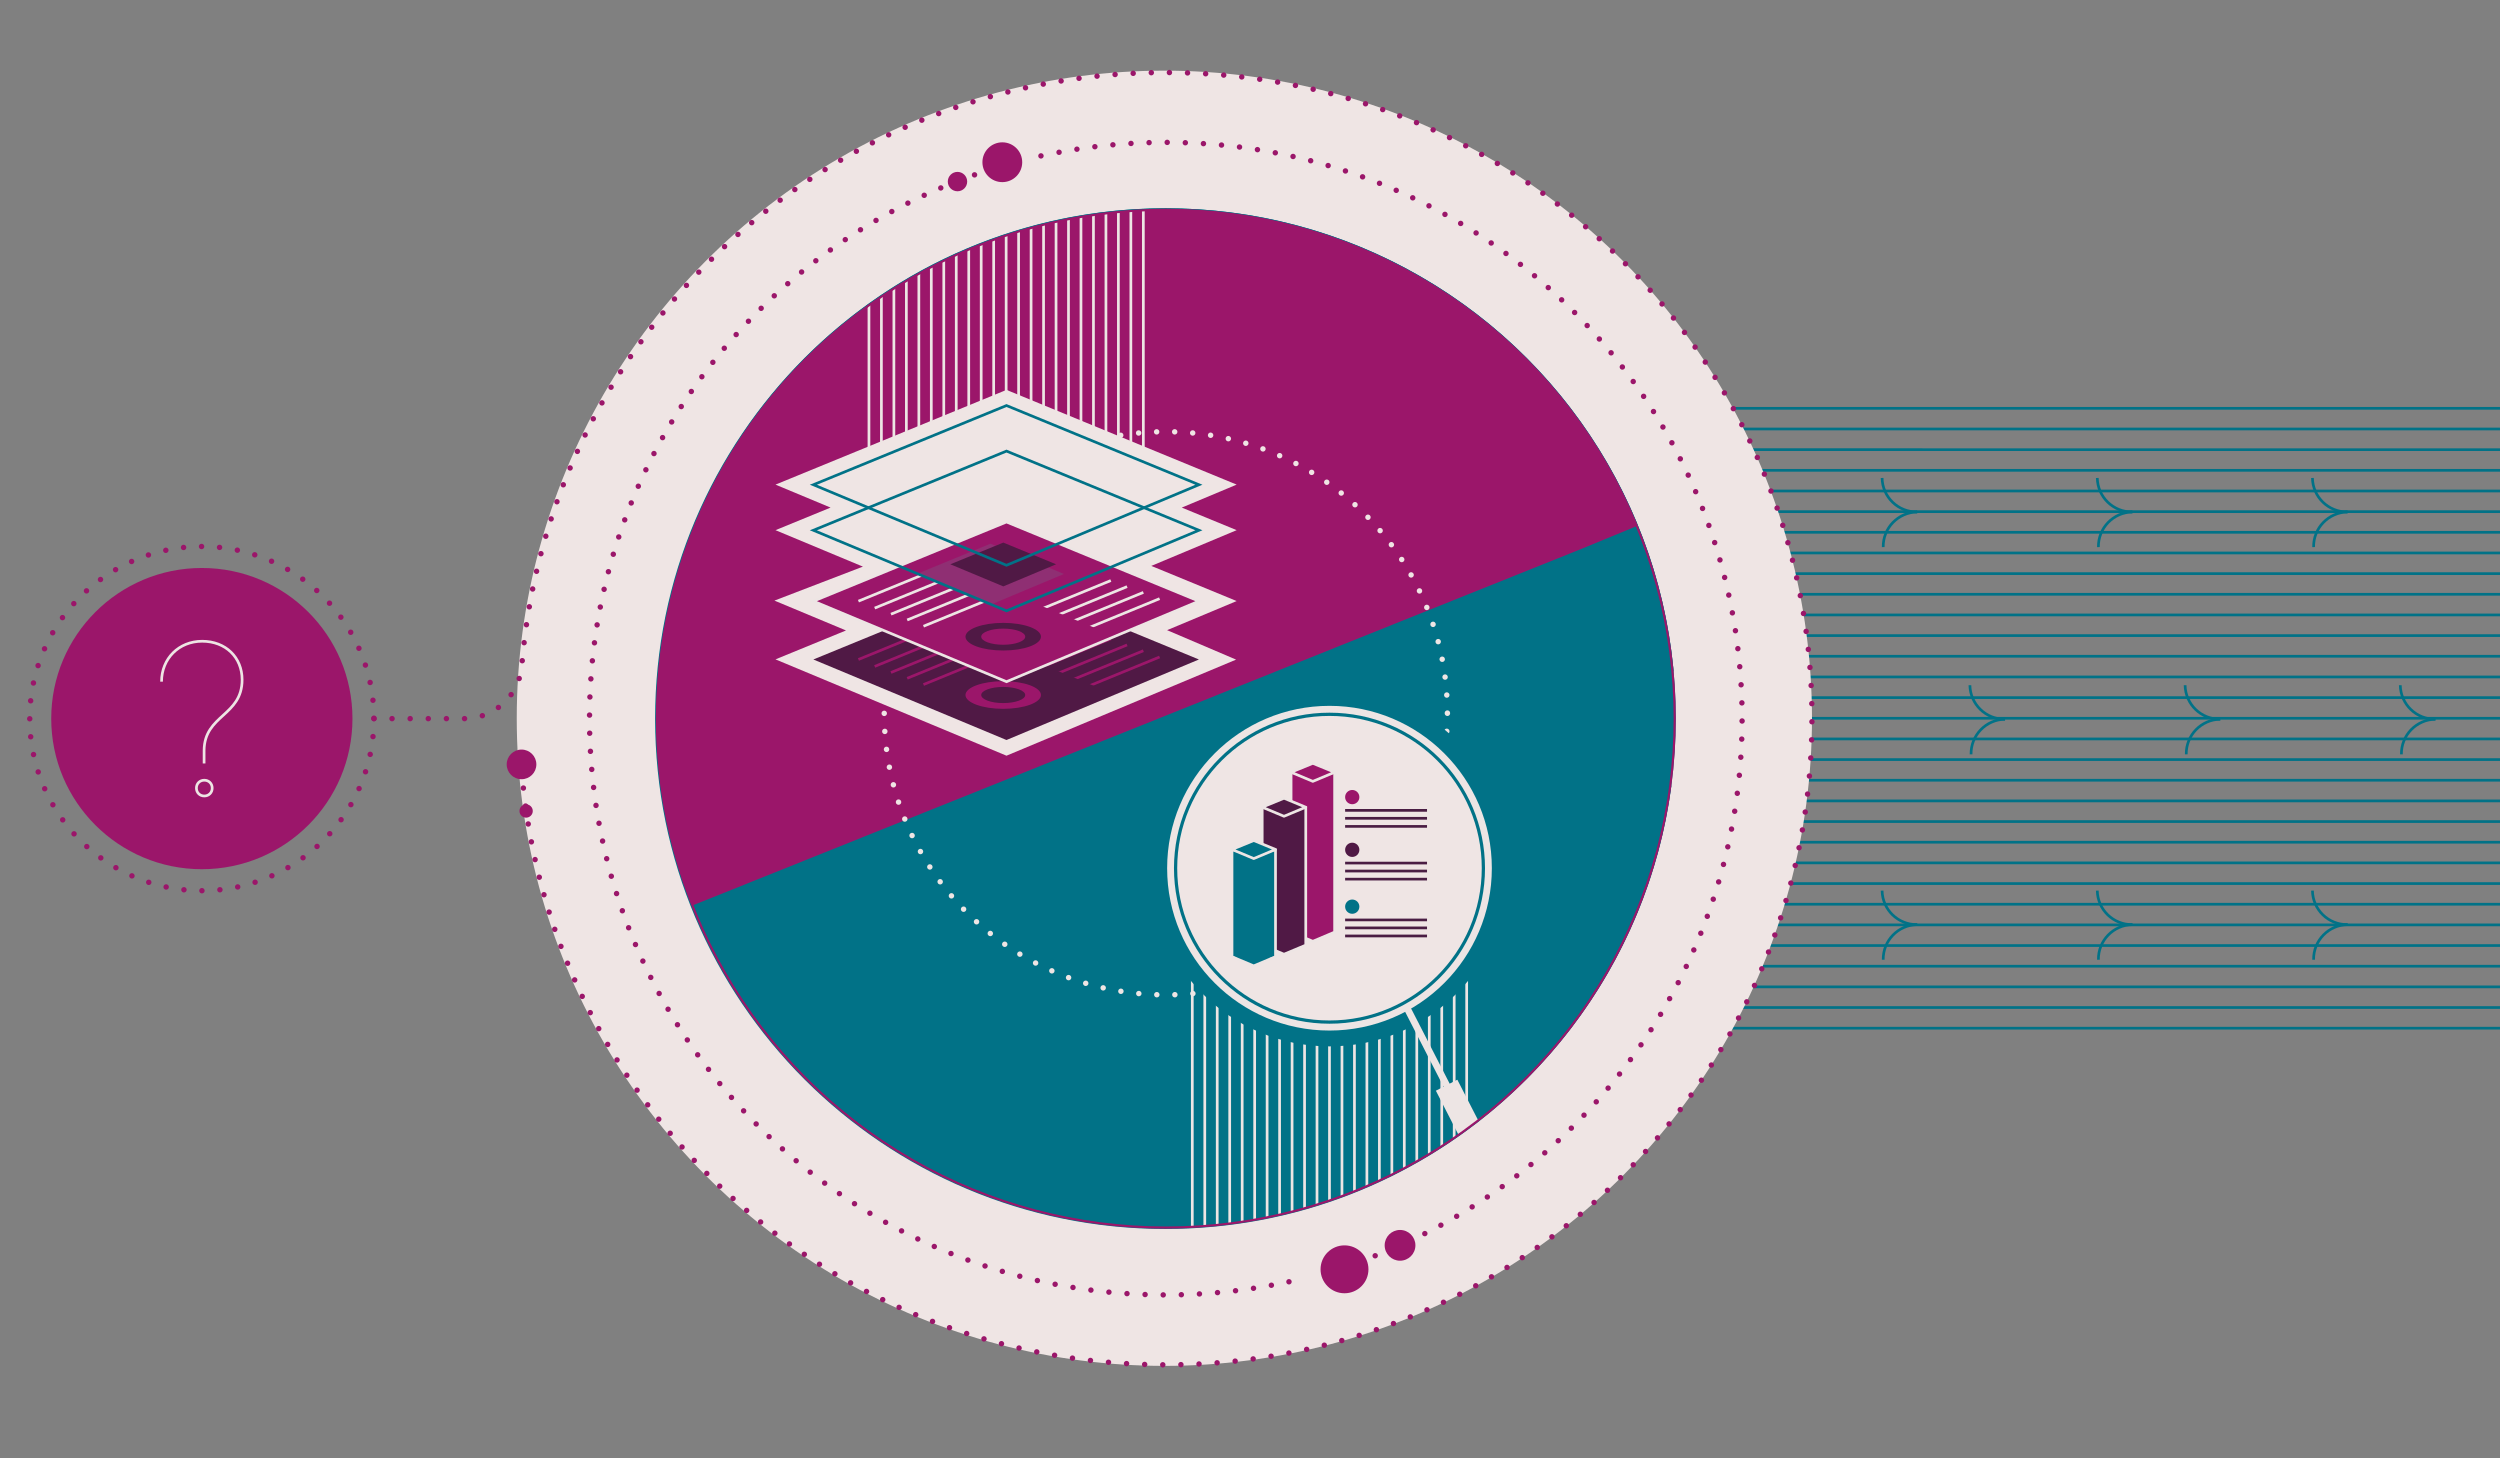 <?xml version="1.0" encoding="UTF-8"?>
<svg xmlns="http://www.w3.org/2000/svg" xmlns:xlink="http://www.w3.org/1999/xlink" id="Layer_2" viewBox="0 0 691 403">
  <rect x="0" y="0" width="691" height="403" fill="#808080" stroke="none"/>
  <defs>
    <style>.cls-1,.cls-2,.cls-3,.cls-4,.cls-5,.cls-6,.cls-7,.cls-8,.cls-9,.cls-10,.cls-11,.cls-12,.cls-13,.cls-14,.cls-15,.cls-16,.cls-17,.cls-18,.cls-19,.cls-20,.cls-21,.cls-22,.cls-23{stroke-miterlimit:10;}.cls-1,.cls-3,.cls-4,.cls-5,.cls-6,.cls-7,.cls-8,.cls-13,.cls-14,.cls-15,.cls-16,.cls-17,.cls-19,.cls-23{fill:none;}.cls-1,.cls-3,.cls-4,.cls-6,.cls-13,.cls-15,.cls-23{stroke:#9b166a;}.cls-1,.cls-3,.cls-4,.cls-13,.cls-14,.cls-23{stroke-linecap:round;stroke-width:1.5px;}.cls-2{stroke-width:5px;}.cls-2,.cls-24,.cls-25,.cls-11,.cls-18,.cls-21{fill:#017287;}.cls-2,.cls-5,.cls-16,.cls-18{stroke:#017287;}.cls-3{stroke-dasharray:0 0 0 5.01;}.cls-26{fill:#fff;}.cls-27,.cls-12{fill:#efe5e4;}.cls-28,.cls-29,.cls-9,.cls-20{fill:#9b166a;}.cls-30{fill:#9396aa;}.cls-31{fill:#8f2f73;}.cls-32,.cls-33,.cls-22{fill:#501945;}.cls-33,.cls-25,.cls-29{stroke-linejoin:round;}.cls-33,.cls-25,.cls-29,.cls-5,.cls-6,.cls-7,.cls-8,.cls-20,.cls-21,.cls-22{stroke-width:.75px;}.cls-33,.cls-25,.cls-29,.cls-7,.cls-9,.cls-10,.cls-11,.cls-17,.cls-19,.cls-20,.cls-21,.cls-22{stroke:#ede5e4;}.cls-34{clip-path:url(#clippath-1);}.cls-4{stroke-dasharray:0 0 0 5.01;}.cls-8{stroke:#4a1d43;}.cls-9,.cls-10,.cls-11{stroke-width:.51px;}.cls-10{fill:#e49380;}.cls-12{stroke-width:8px;}.cls-12,.cls-14{stroke:#efe5e4;}.cls-13{stroke-dasharray:0 0 0 4.98;}.cls-14{stroke-dasharray:0 0 0 4.99;}.cls-15,.cls-16{stroke-width:.6px;}.cls-17{stroke-width:6.67px;}.cls-18{stroke-width:3px;}.cls-19{stroke-width:1.89px;}.cls-23{stroke-dasharray:0 0 0 5.01;}</style>
    <clipPath id="clippath-1">
      <circle class="cls-15" cx="322.23" cy="198.64" r="140.66"></circle>
    </clipPath>
  </defs>
  <circle class="cls-28" cx="55.79" cy="198.62" r="41.63"></circle>
  <g>
    <line class="cls-5" x1="691" y1="112.86" x2="383.93" y2="112.86"></line>
    <line class="cls-5" x1="691" y1="118.57" x2="383.93" y2="118.57"></line>
    <line class="cls-5" x1="691" y1="124.29" x2="383.93" y2="124.28"></line>
    <line class="cls-5" x1="691" y1="130" x2="383.93" y2="130"></line>
    <line class="cls-5" x1="691" y1="135.71" x2="383.93" y2="135.71"></line>
    <line class="cls-5" x1="691" y1="141.42" x2="383.93" y2="141.42"></line>
    <line class="cls-5" x1="691" y1="147.13" x2="383.93" y2="147.13"></line>
    <line class="cls-5" x1="691" y1="152.84" x2="383.93" y2="152.84"></line>
    <line class="cls-5" x1="691" y1="158.55" x2="383.93" y2="158.55"></line>
    <line class="cls-5" x1="691" y1="164.26" x2="383.93" y2="164.26"></line>
    <line class="cls-5" x1="691" y1="169.97" x2="383.93" y2="169.97"></line>
    <line class="cls-5" x1="691" y1="175.68" x2="383.93" y2="175.68"></line>
    <line class="cls-5" x1="691" y1="181.39" x2="383.93" y2="181.39"></line>
    <line class="cls-5" x1="691" y1="187.11" x2="383.93" y2="187.11"></line>
    <line class="cls-5" x1="691" y1="192.82" x2="383.93" y2="192.82"></line>
    <line class="cls-5" x1="691" y1="198.53" x2="383.93" y2="198.53"></line>
    <line class="cls-5" x1="691" y1="204.24" x2="383.93" y2="204.24"></line>
    <line class="cls-5" x1="691" y1="209.95" x2="383.93" y2="209.95"></line>
    <line class="cls-5" x1="691" y1="215.66" x2="383.93" y2="215.66"></line>
    <line class="cls-5" x1="691" y1="221.37" x2="383.93" y2="221.37"></line>
    <line class="cls-5" x1="691" y1="227.08" x2="383.93" y2="227.08"></line>
    <line class="cls-5" x1="691" y1="232.79" x2="383.93" y2="232.79"></line>
    <line class="cls-5" x1="691" y1="238.5" x2="383.93" y2="238.5"></line>
    <line class="cls-5" x1="691" y1="244.22" x2="383.93" y2="244.21"></line>
    <line class="cls-5" x1="691" y1="249.93" x2="383.93" y2="249.93"></line>
    <line class="cls-5" x1="691" y1="255.64" x2="383.93" y2="255.64"></line>
    <line class="cls-5" x1="691" y1="261.35" x2="383.92" y2="261.35"></line>
    <line class="cls-5" x1="691" y1="267.06" x2="383.92" y2="267.06"></line>
    <line class="cls-5" x1="691" y1="272.77" x2="383.92" y2="272.77"></line>
    <line class="cls-5" x1="691" y1="278.48" x2="383.92" y2="278.48"></line>
    <line class="cls-5" x1="691" y1="284.19" x2="383.92" y2="284.19"></line>
  </g>
  <circle class="cls-27" cx="321.83" cy="198.53" r="179"></circle>
  <circle class="cls-13" cx="55.79" cy="198.62" r="47.57"></circle>
  <path class="cls-16" d="m462.29,185.56c-6.59-71.61-66.83-127.69-140.16-127.69-77.67,0-140.76,63.09-140.76,140.76,0,77.74,63.02,140.76,140.76,140.76,71.46,0,130.49-53.26,139.55-122.25"></path>
  <g>
    <g>
      <path class="cls-5" d="m520.21,132.11c.09,5.28,4.43,9.48,9.71,9.39"></path>
      <path class="cls-5" d="m520.52,151.22c-.09-5.28,4.12-9.62,9.39-9.71"></path>
    </g>
    <g>
      <path class="cls-5" d="m579.69,132.11c.09,5.28,4.43,9.48,9.71,9.39"></path>
      <path class="cls-5" d="m580,151.22c-.09-5.28,4.12-9.62,9.39-9.71"></path>
    </g>
    <g>
      <path class="cls-5" d="m639.16,132.11c.09,5.28,4.43,9.48,9.71,9.39"></path>
      <path class="cls-5" d="m639.48,151.22c-.09-5.28,4.12-9.62,9.39-9.71"></path>
    </g>
  </g>
  <g>
    <g>
      <path class="cls-5" d="m520.21,246.17c.09,5.28,4.43,9.48,9.71,9.39"></path>
      <path class="cls-5" d="m520.52,265.27c-.09-5.28,4.12-9.62,9.39-9.71"></path>
    </g>
    <g>
      <path class="cls-5" d="m579.69,246.17c.09,5.28,4.43,9.48,9.71,9.39"></path>
      <path class="cls-5" d="m580,265.27c-.09-5.28,4.12-9.62,9.39-9.71"></path>
    </g>
    <g>
      <path class="cls-5" d="m639.16,246.17c.09,5.28,4.43,9.48,9.71,9.39"></path>
      <path class="cls-5" d="m639.48,265.27c-.09-5.28,4.12-9.62,9.39-9.71"></path>
    </g>
  </g>
  <g>
    <g>
      <path class="cls-5" d="m544.48,189.39c.09,5.28,4.43,9.48,9.71,9.39"></path>
      <path class="cls-5" d="m544.8,208.5c-.09-5.28,4.12-9.62,9.39-9.71"></path>
    </g>
    <g>
      <path class="cls-5" d="m603.96,189.39c.09,5.28,4.43,9.48,9.71,9.39"></path>
      <path class="cls-5" d="m604.28,208.5c-.09-5.28,4.12-9.62,9.39-9.71"></path>
    </g>
    <g>
      <path class="cls-5" d="m663.44,189.39c.09,5.28,4.43,9.48,9.71,9.39"></path>
      <path class="cls-5" d="m663.75,208.5c-.09-5.28,4.12-9.62,9.39-9.71"></path>
    </g>
  </g>
  <path class="cls-7" d="m44.65,188.41c0-6.35,4.76-11.17,11.23-11.17s11.04,4.43,11.04,10.64c0,10.05-10.44,9.65-10.51,19.57v3.57m-2.12,6.81c0-1.25.92-2.18,2.18-2.18s2.18.93,2.18,2.18-.93,2.18-2.18,2.18-2.18-.93-2.18-2.18Z"></path>
  <circle class="cls-16" cx="322.23" cy="198.53" r="140.66"></circle>
  <g>
    <g class="cls-34">
      <polygon class="cls-28" points="222.5 238.96 494.77 130.44 325.13 -24.66 84.43 155.9 79.3 297.58 222.5 238.96"></polygon>
      <polygon class="cls-18" points="437.72 153.08 165.69 262.2 335.68 416.93 575.97 235.83 580.79 94.14 437.72 153.08"></polygon>
      <circle class="cls-14" cx="322.23" cy="197.15" r="77.83"></circle>
      <g>
        <g>
          <line class="cls-7" x1="240.18" y1="6.13" x2="240.18" y2="128.24"></line>
          <line class="cls-7" x1="243.62" y1="6.13" x2="243.62" y2="128.24"></line>
          <line class="cls-7" x1="247.07" y1="6.13" x2="247.07" y2="128.24"></line>
          <line class="cls-7" x1="250.52" y1="6.13" x2="250.52" y2="128.24"></line>
          <line class="cls-7" x1="253.97" y1="6.13" x2="253.97" y2="128.24"></line>
          <line class="cls-7" x1="257.41" y1="6.13" x2="257.41" y2="128.24"></line>
          <line class="cls-7" x1="260.86" y1="6.13" x2="260.86" y2="128.24"></line>
          <line class="cls-7" x1="264.31" y1="6.13" x2="264.31" y2="128.24"></line>
          <line class="cls-7" x1="267.76" y1="6.13" x2="267.76" y2="128.24"></line>
          <line class="cls-7" x1="271.2" y1="6.13" x2="271.2" y2="128.24"></line>
          <line class="cls-7" x1="274.65" y1="6.13" x2="274.65" y2="128.24"></line>
          <line class="cls-7" x1="278.1" y1="6.13" x2="278.1" y2="128.24"></line>
          <line class="cls-7" x1="281.54" y1="6.13" x2="281.54" y2="128.24"></line>
          <line class="cls-7" x1="284.99" y1="6.13" x2="284.99" y2="128.24"></line>
          <line class="cls-7" x1="288.44" y1="6.13" x2="288.44" y2="128.24"></line>
          <line class="cls-7" x1="291.89" y1="6.13" x2="291.89" y2="128.24"></line>
          <line class="cls-7" x1="295.33" y1="6.13" x2="295.33" y2="128.24"></line>
          <line class="cls-7" x1="298.78" y1="6.13" x2="298.78" y2="128.24"></line>
          <line class="cls-7" x1="302.23" y1="6.13" x2="302.23" y2="128.24"></line>
          <line class="cls-7" x1="305.68" y1="6.13" x2="305.68" y2="128.24"></line>
          <line class="cls-7" x1="309.12" y1="6.13" x2="309.12" y2="128.24"></line>
          <line class="cls-7" x1="312.57" y1="6.13" x2="312.57" y2="128.24"></line>
          <line class="cls-7" x1="316.02" y1="6.13" x2="316.02" y2="128.24"></line>
        </g>
        <g>
          <line class="cls-7" x1="329.55" y1="246.19" x2="329.55" y2="368.3"></line>
          <line class="cls-7" x1="333" y1="246.19" x2="333" y2="368.3"></line>
          <line class="cls-7" x1="336.44" y1="246.19" x2="336.44" y2="368.3"></line>
          <line class="cls-7" x1="339.89" y1="246.19" x2="339.89" y2="368.3"></line>
          <line class="cls-7" x1="343.34" y1="246.19" x2="343.34" y2="368.3"></line>
          <line class="cls-7" x1="346.79" y1="246.19" x2="346.79" y2="368.3"></line>
          <line class="cls-7" x1="350.23" y1="246.19" x2="350.23" y2="368.3"></line>
          <line class="cls-7" x1="353.68" y1="246.19" x2="353.68" y2="368.3"></line>
          <line class="cls-7" x1="357.13" y1="246.19" x2="357.13" y2="368.3"></line>
          <line class="cls-7" x1="360.58" y1="246.19" x2="360.58" y2="368.3"></line>
          <line class="cls-7" x1="364.02" y1="246.19" x2="364.02" y2="368.3"></line>
          <line class="cls-7" x1="367.47" y1="246.19" x2="367.47" y2="368.3"></line>
          <line class="cls-7" x1="370.92" y1="246.19" x2="370.92" y2="368.3"></line>
          <line class="cls-7" x1="374.37" y1="246.19" x2="374.37" y2="368.3"></line>
          <line class="cls-7" x1="377.81" y1="246.19" x2="377.81" y2="368.3"></line>
          <line class="cls-7" x1="381.26" y1="246.19" x2="381.26" y2="368.3"></line>
          <line class="cls-7" x1="384.71" y1="246.19" x2="384.71" y2="368.3"></line>
          <line class="cls-7" x1="388.15" y1="246.19" x2="388.15" y2="368.3"></line>
          <line class="cls-7" x1="391.6" y1="246.19" x2="391.6" y2="368.3"></line>
          <line class="cls-7" x1="395.05" y1="246.19" x2="395.05" y2="368.3"></line>
          <line class="cls-7" x1="398.5" y1="246.19" x2="398.5" y2="368.3"></line>
          <line class="cls-7" x1="401.94" y1="246.19" x2="401.94" y2="368.3"></line>
          <line class="cls-7" x1="405.39" y1="246.19" x2="405.39" y2="368.3"></line>
        </g>
        <polygon class="cls-12" points="316.21 140.33 331.38 133.98 278.19 112.09 224.81 133.98 240.04 140.33 224.81 146.57 249.27 156.77 224.81 166.16 244.3 174.29 224.81 182.28 278.19 204.54 331.38 182.28 312.31 174.14 331.38 166.16 307.79 156.45 331.38 146.57 316.21 140.33"></polygon>
        <g>
          <polygon class="cls-32" points="278.19 204.54 331.38 182.28 278.19 160.39 224.81 182.28 278.19 204.54"></polygon>
          <g>
            <line class="cls-6" x1="261.7" y1="172.26" x2="237.27" y2="182.28"></line>
            <line class="cls-6" x1="266.2" y1="174.18" x2="241.76" y2="184.2"></line>
            <line class="cls-6" x1="270.69" y1="175.86" x2="246.26" y2="185.88"></line>
            <line class="cls-6" x1="275.19" y1="177.46" x2="250.75" y2="187.48"></line>
            <line class="cls-6" x1="279.69" y1="179.19" x2="255.25" y2="189.21"></line>
          </g>
          <g>
            <line class="cls-6" x1="302.53" y1="174.66" x2="278.1" y2="184.68"></line>
            <line class="cls-6" x1="307.03" y1="176.58" x2="282.59" y2="186.6"></line>
            <line class="cls-6" x1="311.52" y1="178.26" x2="287.09" y2="188.28"></line>
            <line class="cls-6" x1="316.02" y1="179.86" x2="291.58" y2="189.87"></line>
            <line class="cls-6" x1="320.51" y1="181.59" x2="296.08" y2="191.61"></line>
          </g>
          <polygon class="cls-26" points="273.77 183.27 294.09 174.76 273.77 166.4 253.39 174.76 273.77 183.27"></polygon>
          <polygon class="cls-30" points="277.31 178.2 291.9 172.09 277.31 166.09 262.67 172.09 277.31 178.2"></polygon>
          <polygon class="cls-32" points="282.63 198.31 302.94 189.8 282.63 181.44 262.24 189.8 282.63 198.31"></polygon>
          <ellipse class="cls-28" cx="277.29" cy="192.1" rx="10.43" ry="3.82"></ellipse>
          <ellipse class="cls-32" cx="277.29" cy="192.1" rx="6.08" ry="2.23"></ellipse>
        </g>
        <g>
          <polygon class="cls-20" points="278.19 188.42 331.38 166.16 278.19 144.27 224.81 166.16 278.19 188.42"></polygon>
          <g>
            <line class="cls-7" x1="261.7" y1="156.14" x2="237.27" y2="166.16"></line>
            <line class="cls-7" x1="266.2" y1="158.06" x2="241.76" y2="168.08"></line>
            <line class="cls-7" x1="270.69" y1="159.74" x2="246.26" y2="169.76"></line>
            <line class="cls-7" x1="275.19" y1="161.34" x2="250.75" y2="171.36"></line>
            <line class="cls-7" x1="279.69" y1="163.07" x2="255.25" y2="173.09"></line>
          </g>
          <g>
            <line class="cls-6" x1="302.53" y1="158.54" x2="278.1" y2="168.56"></line>
            <line class="cls-7" x1="307.03" y1="160.46" x2="282.59" y2="170.48"></line>
            <line class="cls-7" x1="311.52" y1="162.14" x2="287.09" y2="172.16"></line>
            <line class="cls-7" x1="316.02" y1="163.74" x2="291.58" y2="173.75"></line>
            <line class="cls-7" x1="320.51" y1="165.47" x2="296.08" y2="175.49"></line>
          </g>
          <polygon class="cls-31" points="273.77 167.15 294.09 158.64 273.77 150.28 253.39 158.64 273.77 167.15"></polygon>
          <polygon class="cls-32" points="277.31 162.08 291.9 155.97 277.31 149.97 262.67 155.97 277.31 162.08"></polygon>
          <polygon class="cls-28" points="282.63 182.19 302.94 173.68 282.63 165.32 262.24 173.68 282.63 182.19"></polygon>
          <ellipse class="cls-32" cx="277.29" cy="175.98" rx="10.43" ry="3.82"></ellipse>
          <ellipse class="cls-28" cx="277.29" cy="175.98" rx="6.08" ry="2.23"></ellipse>
        </g>
        <polygon class="cls-5" points="278.19 156.24 331.38 133.98 278.19 112.09 224.81 133.98 278.19 156.24"></polygon>
        <polygon class="cls-5" points="278.19 168.84 331.38 146.57 278.19 124.68 224.81 146.57 278.19 168.84"></polygon>
      </g>
      <g>
        <circle class="cls-2" cx="367.47" cy="239.66" r="47.06"></circle>
        <g>
          <circle class="cls-19" cx="367.47" cy="239.97" r="43.93"></circle>
          <line class="cls-19" x1="388.8" y1="278.42" x2="429.22" y2="357.22"></line>
          <line class="cls-17" x1="399.84" y1="299.95" x2="429.22" y2="357.22"></line>
        </g>
        <g>
          <circle class="cls-27" cx="367.47" cy="239.97" r="42.09"></circle>
          <g>
            <line class="cls-8" x1="371.79" y1="223.98" x2="394.43" y2="223.98"></line>
            <line class="cls-8" x1="371.79" y1="226.18" x2="394.43" y2="226.18"></line>
            <line class="cls-8" x1="371.79" y1="228.42" x2="394.43" y2="228.42"></line>
          </g>
          <g>
            <line class="cls-8" x1="371.79" y1="238.55" x2="394.43" y2="238.55"></line>
            <line class="cls-8" x1="371.79" y1="240.76" x2="394.43" y2="240.76"></line>
            <line class="cls-8" x1="371.79" y1="242.99" x2="394.43" y2="242.99"></line>
          </g>
          <g>
            <line class="cls-8" x1="394.43" y1="254.27" x2="371.79" y2="254.27"></line>
            <line class="cls-8" x1="394.43" y1="256.47" x2="371.79" y2="256.47"></line>
            <line class="cls-8" x1="394.43" y1="258.7" x2="371.79" y2="258.7"></line>
          </g>
          <circle class="cls-28" cx="373.76" cy="220.32" r="1.97"></circle>
          <circle class="cls-32" cx="373.76" cy="234.89" r="1.97"></circle>
          <circle class="cls-24" cx="373.76" cy="250.6" r="1.97"></circle>
          <g>
            <g>
              <polygon class="cls-9" points="356.85 257.67 356.88 257.68 356.85 257.68 356.85 257.67"></polygon>
              <polygon class="cls-20" points="368.89 257.65 368.85 257.65 362.87 260.18 356.88 257.68 356.85 257.67 356.85 213.6 368.89 213.6 368.89 257.65"></polygon>
              <polygon class="cls-29" points="368.89 213.44 368.81 213.48 362.87 215.97 356.93 213.48 356.85 213.44 362.87 210.98 368.89 213.44"></polygon>
            </g>
            <g>
              <polygon class="cls-10" points="348.95 261.27 348.87 261.27 348.87 261.24 348.95 261.27"></polygon>
              <polygon class="cls-22" points="360.91 223.25 360.91 261.24 354.9 263.75 348.95 261.27 348.87 261.24 348.87 223.25 360.91 223.25"></polygon>
              <polygon class="cls-33" points="360.91 223.11 360.87 223.12 354.9 225.62 348.9 223.12 348.87 223.11 354.9 220.63 360.91 223.11"></polygon>
            </g>
            <g>
              <polygon class="cls-21" points="352.55 234.94 352.55 264.45 352.52 264.46 346.53 266.97 340.6 264.48 340.52 264.45 340.52 234.94 352.55 234.94"></polygon>
              <polygon class="cls-11" points="340.52 264.45 340.6 264.48 340.52 264.48 340.52 264.45"></polygon>
              <polygon class="cls-11" points="352.55 264.45 352.55 264.46 352.52 264.46 352.55 264.45"></polygon>
              <polygon class="cls-25" points="346.54 237.31 352.54 234.79 346.54 232.32 340.51 234.79 346.54 237.31"></polygon>
            </g>
          </g>
        </g>
      </g>
    </g>
    <circle class="cls-15" cx="322.23" cy="198.64" r="140.66"></circle>
  </g>
  <g>
    <line class="cls-1" x1="380.1" y1="347.09" x2="380.1" y2="347.09"></line>
    <path class="cls-4" d="m384.74,345.2c56.9-24.3,96.78-80.77,96.78-146.56,0-87.98-71.32-159.29-159.29-159.29-10.98,0-21.7,1.11-32.06,3.23"></path>
    <line class="cls-1" x1="287.72" y1="43.09" x2="287.72" y2="43.09"></line>
  </g>
  <g>
    <line class="cls-1" x1="269.36" y1="48.33" x2="269.36" y2="48.33"></line>
    <path class="cls-3" d="m264.67,50.06c-59.52,23.08-101.73,80.9-101.73,148.57,0,87.98,71.32,159.29,159.29,159.29,10.82,0,21.38-1.08,31.59-3.13"></path>
    <line class="cls-1" x1="356.27" y1="354.28" x2="356.27" y2="354.28"></line>
  </g>
  <g>
    <line class="cls-1" x1="103.36" y1="198.62" x2="103.36" y2="198.62"></line>
    <path class="cls-23" d="m108.36,198.63h19.99c8.29,0,15.2-6.36,15.87-14.63,7.45-91.79,84.3-163.96,178.01-163.96,98.93,0,178.6,79.67,178.6,178.6,0,98.64-79.96,178.6-178.6,178.6-92.67,0-168.85-70.57-177.73-160.9"></path>
    <line class="cls-1" x1="144.27" y1="213.84" x2="144.27" y2="213.84"></line>
  </g>
  <circle class="cls-28" cx="144.15" cy="211.28" r="4.1"></circle>
  <circle class="cls-28" cx="145.42" cy="224.16" r="1.84"></circle>
  <circle class="cls-28" cx="277.04" cy="44.84" r="5.5"></circle>
  <circle class="cls-28" cx="264.65" cy="50.19" r="2.68"></circle>
  <circle class="cls-28" cx="371.62" cy="350.84" r="6.62"></circle>
  <circle class="cls-28" cx="386.97" cy="344.21" r="4.25"></circle>
</svg>
